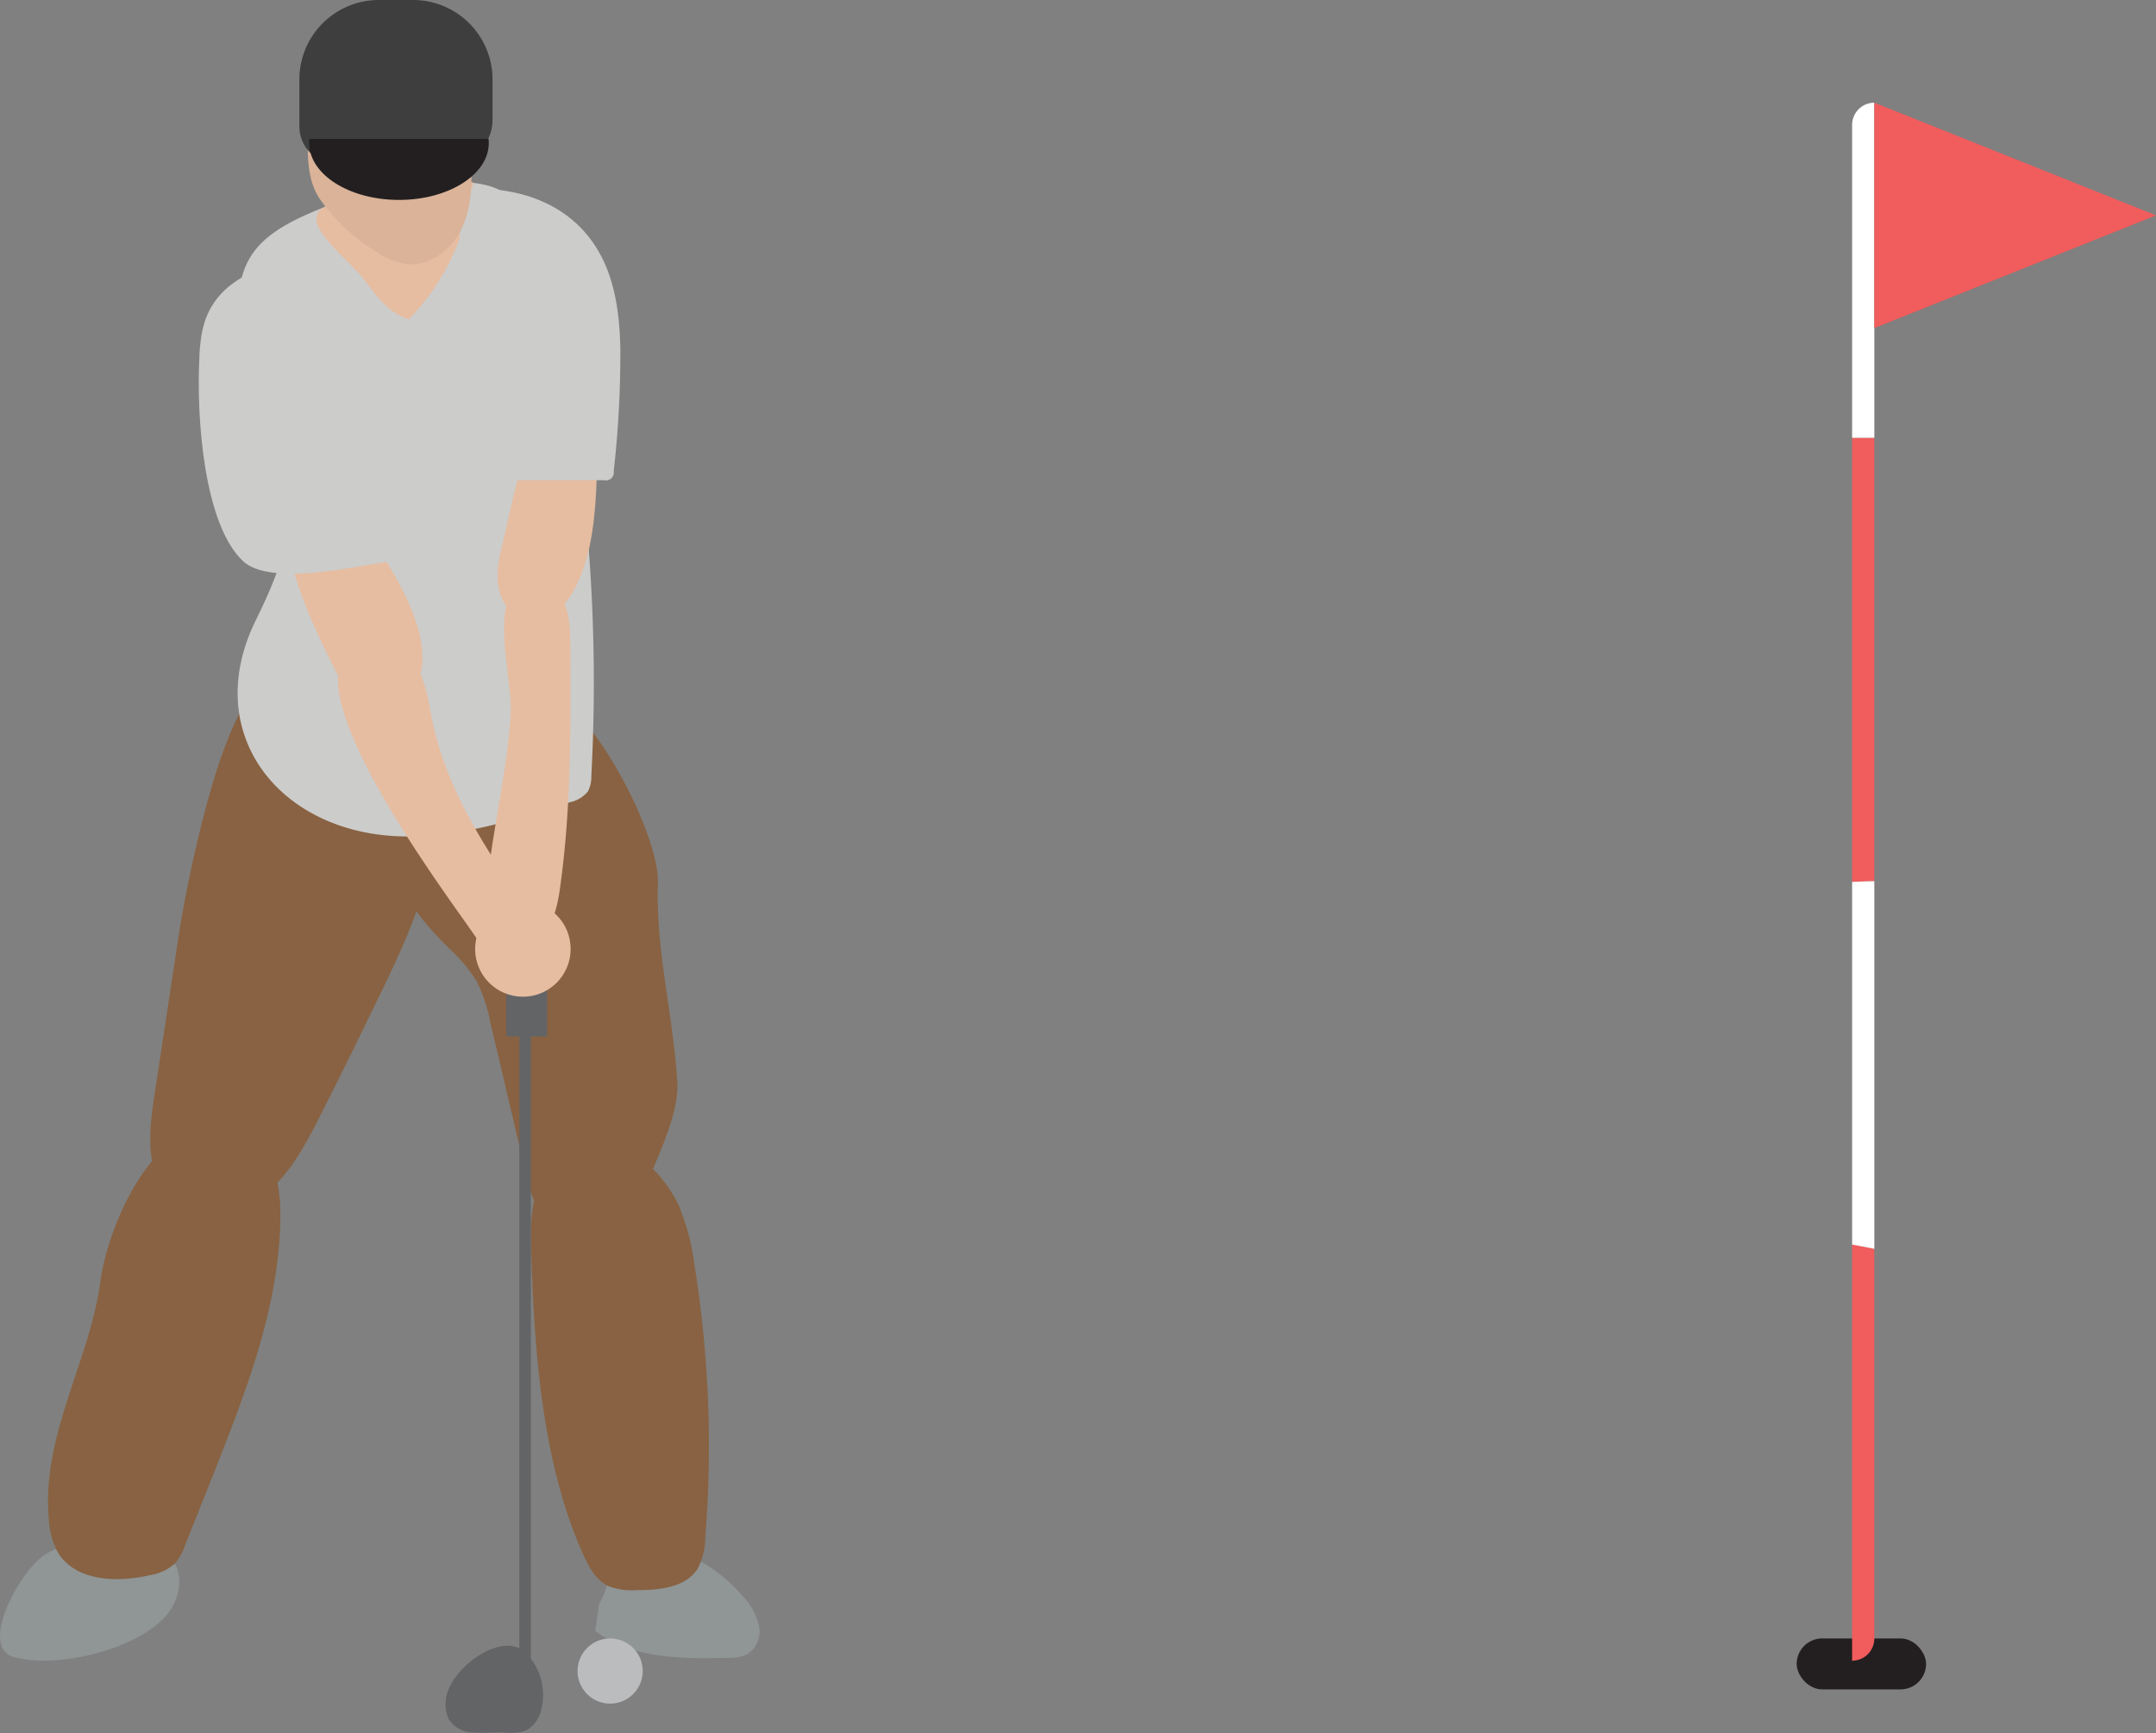 <svg id="Layer_1" data-name="Layer 1" xmlns="http://www.w3.org/2000/svg" viewBox="0 0 325.45 261.53">
	<rect x="0" y="0" width="325.45" height="261.53" fill="#808080" stroke="none"/>
	<defs>
		<style>.digital-1{fill:#909596;}.digital-2{fill:#886242;}.digital-3{fill:#cccccb;}.digital-4{fill:#e6bda1;}.digital-5{fill:#babcbe;}.digital-6{fill:#636466;}.digital-7{fill:#dab399;}.digital-8{fill:#3e3e3f;}.digital-9{fill:#231f20;}.digital-10{fill:#f15c5d;}.digital-11{fill:#fff;}</style>
	</defs>
	<title>Golfer Putting - Digital Creations Animation</title>
	<g class="digital-left-leg">
		<path class="digital-1" d="M160.74,439.17c6.32,1.46,18.06-1.44,22.31-6.59,1.94-2.35,2.62-6,.71-8.4a8.21,8.21,0,0,0-4.53-2.49,19.07,19.07,0,0,0-14.52,1.79c-4.38,2.68-12.13,17.6-1.59,15.51" transform="translate(-157.83 -188.93)"/>
		<path class="digital-2 digital-top-leg" d="M184.83,329.93l-3.77,24.84c-.8,5.24-1.29,11.42,2.62,15,3.62,3.32,9.61,2.63,13.6-.24s6.41-7.37,8.64-11.74c3.23-6.32,6.33-12.7,9.43-19.09,5.35-11,10.82-23.45,7-35.09-6-1.27-21.13-14.26-25.73-10.54C190.82,297.78,185.9,322.89,184.83,329.93Z" transform="translate(-157.83 -188.93)"/>
		<path class="digital-2 digital-bottom-leg" d="M165.19,418.07a11.91,11.91,0,0,0,1.34,5.07c2.61,4.42,8.92,4.67,13.92,3.5a7.39,7.39,0,0,0,3.78-1.75,8,8,0,0,0,1.52-2.73L190,411.5c5-12.68,10.17-25.75,10.15-39.4,0-5-1.43-11-6.15-12.68-12-4.32-19.87,14.12-21,22.83C171.35,394.47,164.1,405.49,165.19,418.07Z" transform="translate(-157.83 -188.93)"/>
	</g>
	<path class="digital-1" d="M247.68,435.05c5.51,4.21,13,4.23,20,4.07a6.32,6.32,0,0,0,3-.57,4.13,4.13,0,0,0,1.73-4.19,9,9,0,0,0-2.18-4.23,24,24,0,0,0-10-7.14c-2.81-1.05-6.34-1.42-8.5.66-2,1.89-2,5-3.48,7.32" transform="translate(-157.83 -188.93)"/>
	<path class="digital-2" d="M257.14,322.2c-.32,10.34,2.28,19.63,2.92,29.95.33,5.27-3.31,11.71-5,16.7s-7.49,9.12-12.21,6.78c-3.52-1.75-4.78-6-5.69-9.86l-5.35-22.7a23.4,23.4,0,0,0-2-6,24,24,0,0,0-4.31-5.14c-3.6-3.59-7.31-7.71-7.64-12.78-.5-7.67,6.77-13.41,13.53-17.06,5.61-3,7-11,12.6-6.29S257.34,315.61,257.14,322.2Z" transform="translate(-157.83 -188.93)"/>
	<path class="digital-2" d="M245.82,423.43c.86,1.93,1.93,3.95,3.84,4.86a9.67,9.67,0,0,0,4.25.61c3.42,0,7.43-.36,9.24-3.26a10.07,10.07,0,0,0,1.13-4.54,172.41,172.41,0,0,0-1.63-41.35,34.34,34.34,0,0,0-2.32-8.79,19.13,19.13,0,0,0-5.74-7.18c-2.45-1.86-5.59-3.14-8.61-2.5-3.44.72-6,3.82-7.08,7.17s-1,6.95-.85,10.47C238.57,393.67,239.75,409.8,245.82,423.43Z" transform="translate(-157.83 -188.93)"/>
	<path class="digital-3" d="M219.81,315.16c8.24-.1,16.23-2.65,24.08-5.17a4.77,4.77,0,0,0,2.67-1.6,4.64,4.64,0,0,0,.53-2.3,265.47,265.47,0,0,0-7.33-77.67c-1-3.91-2.28-8.17-5.68-10.34-2.37-1.52-5.33-1.72-8.14-1.66a56.33,56.33,0,0,0-22.51,5.2c-3,1.42-6.08,3.23-7.81,6.11-5.62,9.34,3.92,23.24,5.44,32.76,1.38,8.64-.95,14.54-4.64,22.09C187.86,300,200.57,315.4,219.81,315.16Z" transform="translate(-157.83 -188.93)"/>
	<path class="digital-4" d="M212.7,231c1.86,2.51,3.85,5.3,6.87,6.1a35.19,35.19,0,0,0,9.66-20.64c-5.14-1.4-10.28,1.93-15.54,2.79-2.34.37-8.64-.38-8.05,3.17C206,224.78,211.18,229,212.7,231Z" transform="translate(-157.83 -188.93)"/>
	<g class="digital-arm-swing">
		<g class="digital-right-arm">
			<path class="digital-4 digital-right-arm-top" d="M233.88,270.21c-.61,2.4-1.23,4.88-.81,7.32s2.19,4.82,4.64,5.14c2.84.37,5.28-2,6.67-4.53,2.49-4.49,3.13-9.75,3.43-14.88.17-3,.19-6.24-1.35-8.84C238.89,241.71,234.84,266.5,233.88,270.21Z" transform="translate(-157.83 -188.93)"/>
			<path class="digital-3" d="M244.79,222.62c-4.63-4.24-11.2-5.68-17.62-5.06-.54,13.39,3.5,28.45,6.26,41.53a2.32,2.32,0,0,0,2.81,2.31H249a1.2,1.2,0,0,0,1.47-1.37,156.69,156.69,0,0,0,1-18.62c-.12-4.88-.73-9.9-3.08-14.18A18,18,0,0,0,244.79,222.62Z" transform="translate(-157.83 -188.93)"/>
			<path class="digital-4 digital-right-arm-bottom" d="M231.3,322.78c-.35,3.33-.13,7.57,3,8.83,2.15.88,4.7-.35,6-2.24s1.77-4.27,2.09-6.57c1.68-12.05,1.61-24.28,1.53-36.45,0-2.67-.09-5.53-1.65-7.7s-5.21-3-6.85-.88c-3.26,4.19-.17,13.93-.52,19.12C234.34,305.5,232.18,314.17,231.3,322.78Z" transform="translate(-157.83 -188.93)"/>
		</g>
		<g class="digital-golf-club">
			<rect class="digital-6" x="76.43" y="142.68" width="6.15" height="13.74"/>
			<rect class="digital-6" x="78.39" y="155.87" width="1.74" height="95.16"/>
			<path class="digital-6" d="M228,440.42c-1.64,1.6-2.8,3.55-2.88,5.15a5.31,5.31,0,0,0,.47,2.85,4.42,4.42,0,0,0,3.36,1.95,38.49,38.49,0,0,0,4,0c1.56,0,3.23.31,4.57-.46a4.72,4.72,0,0,0,2-2.91,9,9,0,0,0-2.19-8.49C234.75,435.76,230.26,438.24,228,440.42Z" transform="translate(-157.83 -188.93)"/>
		</g>
		<g class="digital-left-arm">
			<path class="digital-4 digital-left-arm-top" d="M212,296.57c3.63,1.53,7.94-1.41,9.12-5.17s0-7.85-1.58-11.44a46.42,46.42,0,0,0-5.88-9.74c-1.88-2.39-4.23-4.73-7.24-5.19C193.05,263,209.55,292.52,212,296.57Z" transform="translate(-157.83 -188.93)"/>
			<path class="digital-3" d="M187.93,242.84c0-.82.1-1.58.17-2.27.86-8.62,7.69-11.12,15.11-13-.86,4.13,1.85,8,3.77,11.78,2.47,4.84,3.74,10.19,5,15.48,1.46,6.23,3.4,12.6,4.23,18.9-4.9.68-17.63,3.69-21.68-.11C188.59,268.11,187.45,251.86,187.93,242.84Z" transform="translate(-157.83 -188.93)"/>
			<path class="digital-4 digital-left-arm-bottom" d="M229.85,330.66a19.48,19.48,0,0,0,4.08,5.06,6.38,6.38,0,0,0,4.61,1.56,3.75,3.75,0,0,0,3.36-3.17,6,6,0,0,0-1.49-3.75c-7.06-10.1-14.7-20.34-17.26-32.4-.55-2.58-.86-5.26-2-7.63s-3.43-4.44-6.07-4.44C195.91,285.89,226.79,325.88,229.85,330.66Z" transform="translate(-157.83 -188.93)"/>
			<circle class="digital-4" cx="78.93" cy="143.21" r="7.21"/>
		</g>
	</g>
	<path class="digital-7" d="M214.63,226.93a10.91,10.91,0,0,0,4.46,1.84c3.44.41,6.74-2,8.31-5.11s1.71-6.69,1.54-10.15a61.5,61.5,0,0,0-1.47-10.64,10.85,10.85,0,0,0-1.26-3.44,9.55,9.55,0,0,0-5.55-3.59,16.46,16.46,0,0,0-8.26-.55,10,10,0,0,0-6.68,4.64c-1.3,2.29-1.43,5-1.42,7.67,0,3.81-.35,8,1.69,11.19A28.46,28.46,0,0,0,214.63,226.93Z" transform="translate(-157.83 -188.93)"/>
	<path class="digital-8" d="M57.19,0h5.16a12,12,0,0,1,12,12v6.07a6.67,6.67,0,0,1-6.67,6.67H50.85a5.66,5.66,0,0,1-5.66-5.66V12a12,12,0,0,1,12-12Z"/>
	<path class="digital-9" d="M204.51,209.9a4.46,4.46,0,0,0,0,.63c0,4.73,6.06,8.57,13.55,8.57s13.55-3.84,13.55-8.57c0-.21,0-.42-.05-.63Z" transform="translate(-157.83 -188.93)"/>
	<rect class="digital-9" x="271.21" y="247.26" width="19.53" height="7.69" rx="3.85"/>
	<path class="digital-10" d="M440.76,255h-3.35v67c1.12,0,2.23-.06,3.35-.11Z" transform="translate(-157.83 -188.93)"/>
	<path class="digital-10" d="M437.41,376.75v62.8h0a3.35,3.35,0,0,0,3.35-3.35V377.38Z" transform="translate(-157.83 -188.93)"/>
	<path class="digital-11" d="M440.76,321.91c-1.12,0-2.23.08-3.35.11v54.73l3.35.64Z" transform="translate(-157.83 -188.93)"/>
	<path class="digital-11" d="M440.76,204.43h0a3.35,3.35,0,0,0-3.35,3.35V255h3.35Z" transform="translate(-157.83 -188.93)"/>
	<polygon class="digital-10" points="325.45 32.51 304.19 24 282.93 15.5 282.93 32.51 282.93 49.51 304.19 41.01 325.45 32.51"/>
	<circle class="digital-5 digital-golf-ball" cx="92.1" cy="252.18" r="4.92"/>
</svg>